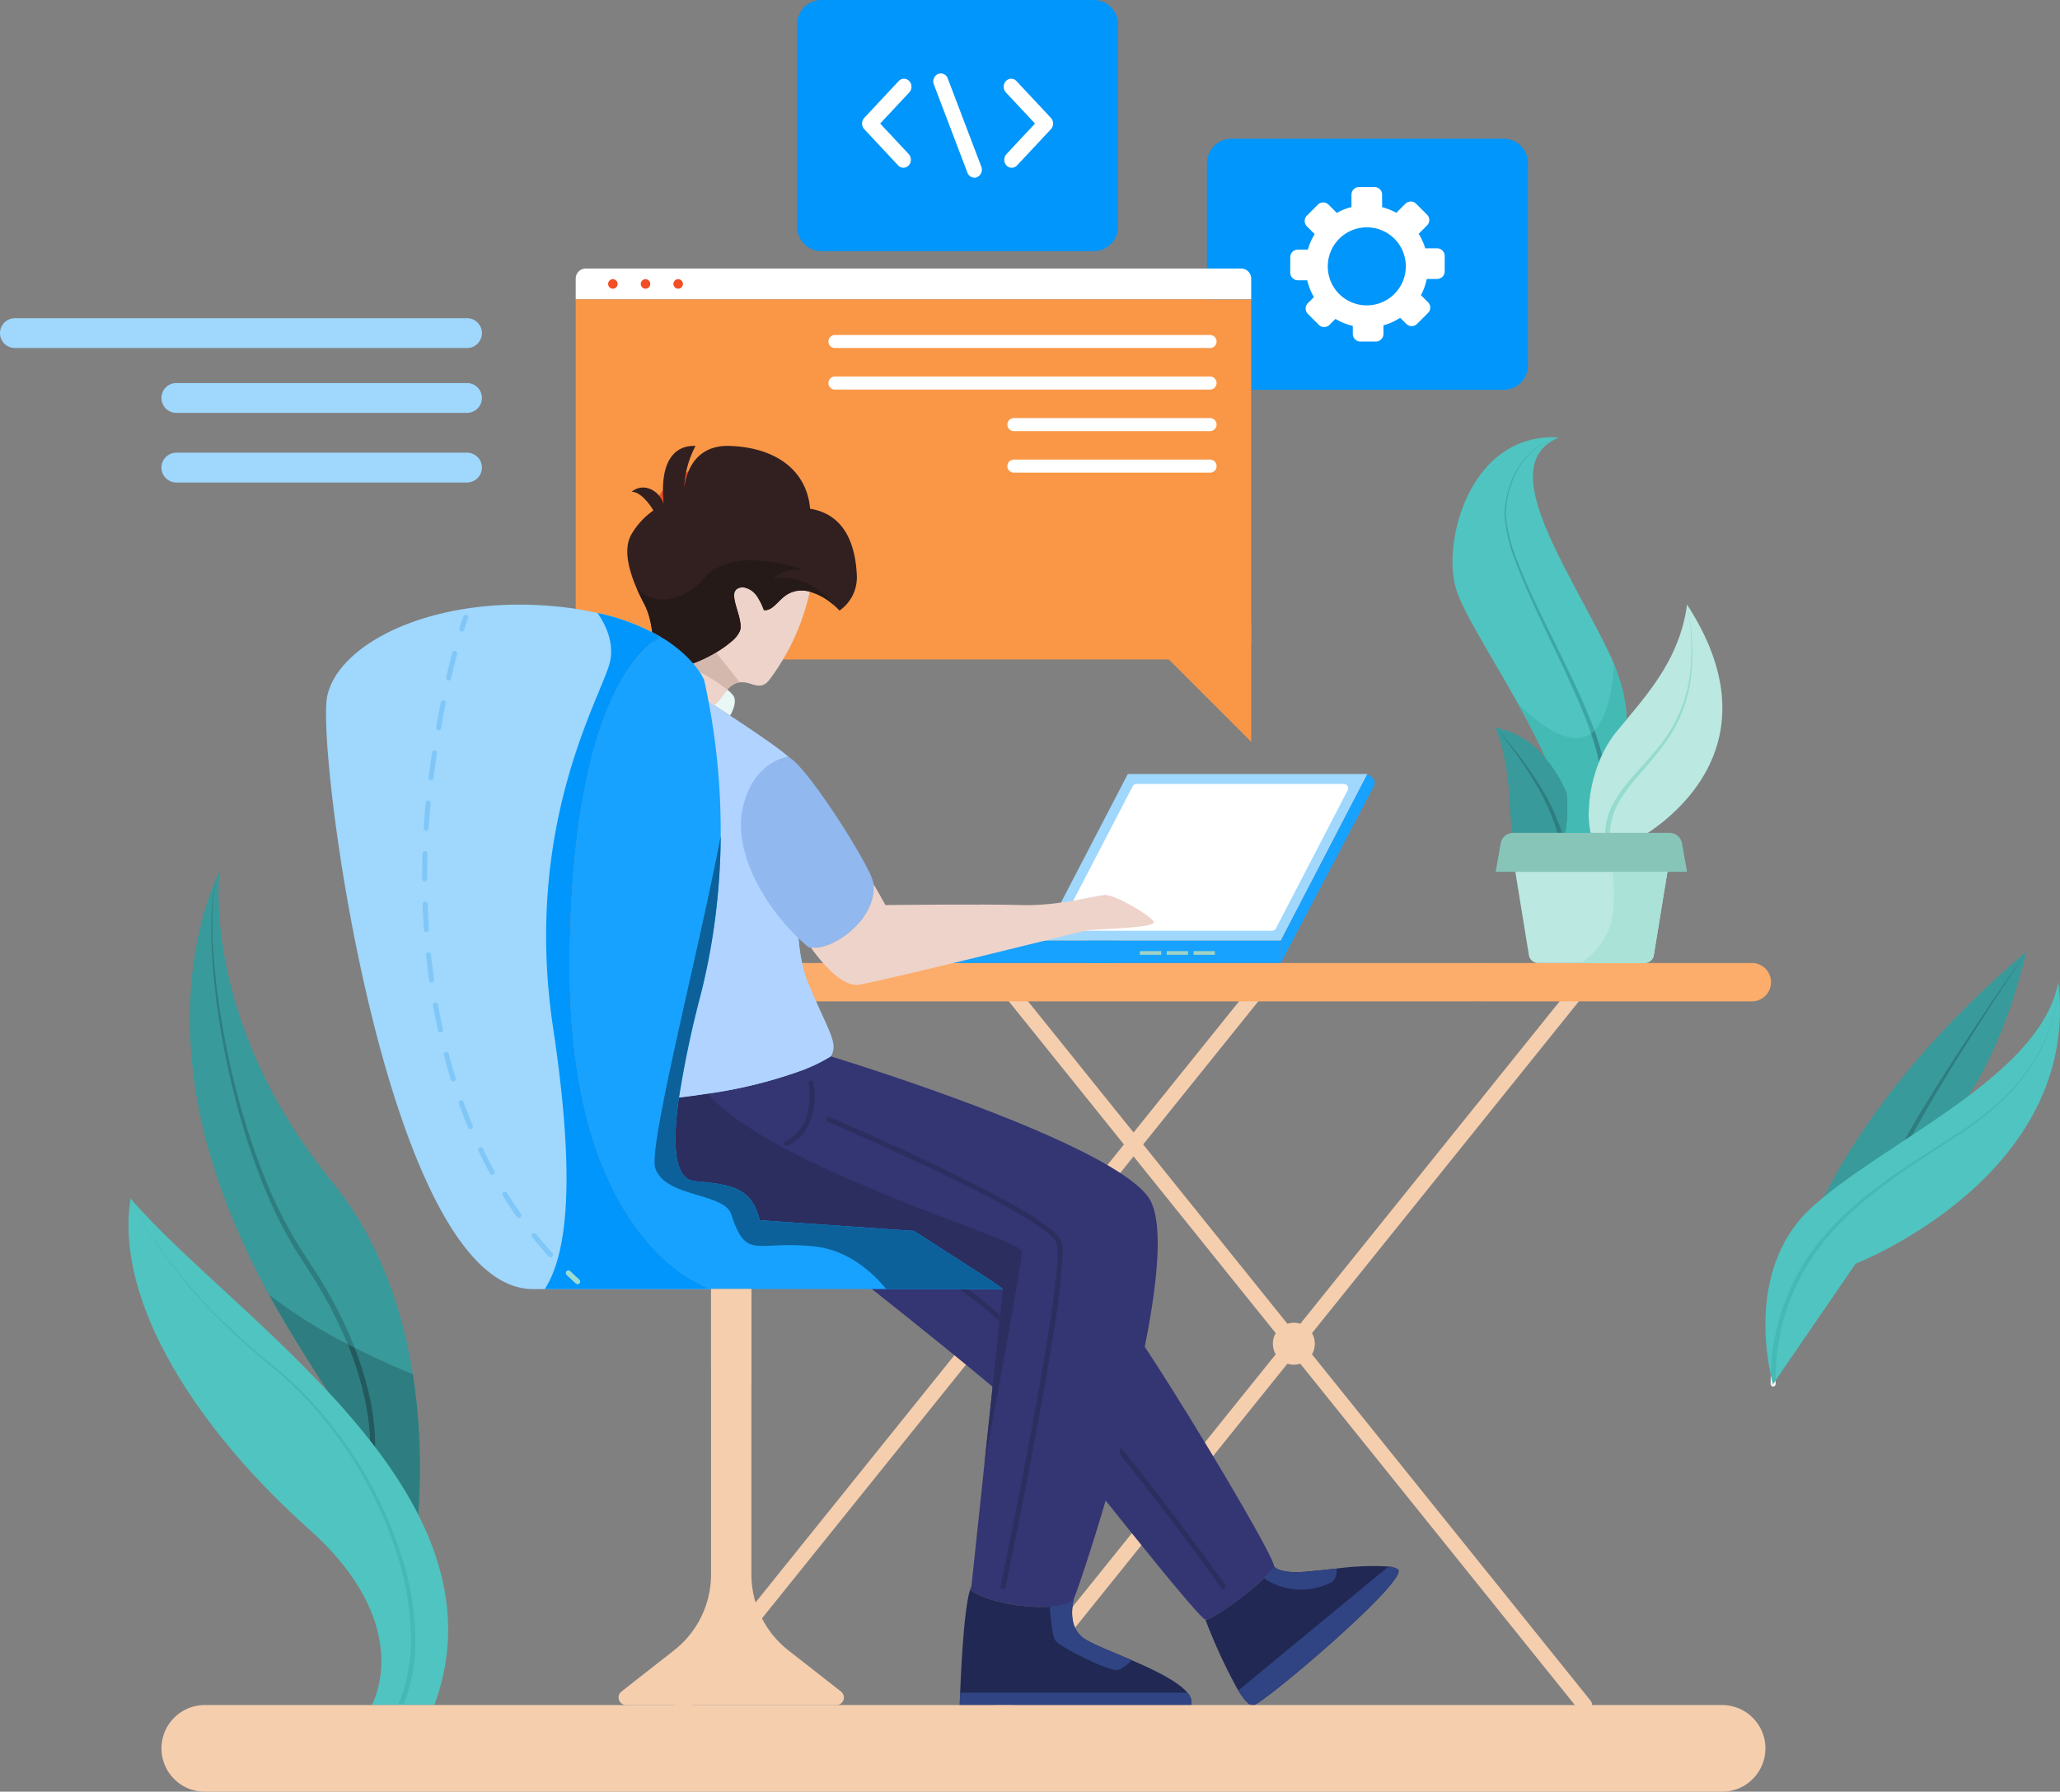<svg xmlns="http://www.w3.org/2000/svg" xmlns:xlink="http://www.w3.org/1999/xlink" width="336.037" height="292.303" viewBox="0 0 336.037 292.303">
  <rect x="0" y="0" width="336.037" height="292.303" fill="#808080" stroke="none"/>
  <defs>
    <clipPath id="clip-path">
      <path id="path96" d="M332.328-154.713a.409.409,0,0,0,.234-.074.407.407,0,0,0,.1-.568c0-.006-7.573-10.781-17.053-22.476-.088.326-.175.648-.263.971,6.932,8.58,12.8,16.6,15.321,20.111.857,1.192,1.327,1.861,1.329,1.863h0a.4.4,0,0,0,.334.173m-36.483-43.651.107-1a57.486,57.486,0,0,0-5.272-4.285h-1.447a54.113,54.113,0,0,1,6.612,5.29" transform="translate(-289.233 203.653)"/>
    </clipPath>
  </defs>
  <g id="our_services_image" transform="translate(0 0)">
    <g id="g10">
      <path id="path16" d="M280.438-151.931a1.223,1.223,0,0,0,.954-.456l94.882-117.971a1.224,1.224,0,0,0-.186-1.719,1.222,1.222,0,0,0-1.718.187L279.486-153.92a1.222,1.222,0,0,0,.186,1.718,1.213,1.213,0,0,0,.766.271" transform="translate(-169.118 431.359)" fill="#f5ceae"/>
      <path id="path18" d="M305.285-151.931a1.211,1.211,0,0,0,.765-.271,1.223,1.223,0,0,0,.187-1.718L211.354-271.89a1.223,1.223,0,0,0-1.718-.187,1.222,1.222,0,0,0-.186,1.719l94.882,117.971a1.223,1.223,0,0,0,.954.456" transform="translate(-46.785 431.359)" fill="#f5ceae"/>
      <path id="path20" d="M210.4-151.931a1.221,1.221,0,0,0,.953-.456l94.883-117.971a1.225,1.225,0,0,0-.187-1.719,1.222,1.222,0,0,0-1.718.187L209.449-153.92a1.222,1.222,0,0,0,.186,1.718,1.215,1.215,0,0,0,.766.271" transform="translate(-46.784 431.359)" fill="#f5ceae"/>
      <path id="path22" d="M173.234-268.64h44.081a3.133,3.133,0,0,0,3.132-3.132,3.132,3.132,0,0,0-3.132-3.131H173.234a3.132,3.132,0,0,0-3.132,3.131,3.133,3.133,0,0,0,3.132,3.132" transform="translate(68.453 432.006)" fill="#fcac6b"/>
      <path id="path24" d="M230.265-268.64h125.99a3.132,3.132,0,0,0,3.131-3.132,3.131,3.131,0,0,0-3.131-3.131H230.265v6.263" transform="translate(-115.409 432.006)" fill="#fcac6b"/>
      <path id="path26" d="M269.769-192.875a3.42,3.42,0,0,0,3.421,3.421,3.42,3.42,0,0,0,3.421-3.421,3.421,3.421,0,0,0-3.421-3.421,3.421,3.421,0,0,0-3.421,3.421" transform="translate(-62.131 412.094)" fill="#f5ceae"/>
      <path id="path28" d="M339.807-192.875a3.421,3.421,0,0,0,3.421,3.421,3.42,3.42,0,0,0,3.421-3.421,3.421,3.421,0,0,0-3.421-3.421,3.422,3.422,0,0,0-3.421,3.421" transform="translate(-184.466 412.094)" fill="#fbc52f"/>
      <path id="path30" d="M227.187-414.025H271.6a3.97,3.97,0,0,0,3.97-3.97v-33.028a3.97,3.97,0,0,0-3.97-3.97H227.187a3.97,3.97,0,0,0-3.97,3.97V-418a3.97,3.97,0,0,0,3.97,3.97" transform="translate(-26.327 477.624)" fill="#0096fb"/>
      <path id="path32" d="M252.648-425.251a6.37,6.37,0,0,0,7.487-7.487,6.336,6.336,0,0,0-5-5,6.37,6.37,0,0,0-7.487,7.487A6.336,6.336,0,0,0,252.648-425.251Zm-10.012-8.976h1.644a9.79,9.79,0,0,1,1.109-2.529l-1.268-1.267a1.24,1.24,0,0,1,0-1.751l1.785-1.785a1.24,1.24,0,0,1,1.751,0l1.348,1.348a9.76,9.76,0,0,1,2.386-.962v-2.021a1.237,1.237,0,0,1,1.238-1.238h2.524a1.238,1.238,0,0,1,1.238,1.238v2.044a9.9,9.9,0,0,1,2.317.921l1.479-1.48a1.238,1.238,0,0,1,1.75,0l1.785,1.785a1.238,1.238,0,0,1,0,1.751l-1.37,1.37a9.937,9.937,0,0,1,1.077,2.365h1.927A1.238,1.238,0,0,1,266.6-433.2v2.524a1.239,1.239,0,0,1-1.238,1.238h-1.689a9.732,9.732,0,0,1-.95,2.643l1.154,1.153a1.237,1.237,0,0,1,0,1.75l-1.785,1.785a1.238,1.238,0,0,1-1.751,0l-1-1a9.854,9.854,0,0,1-2.732,1.236v1.4a1.239,1.239,0,0,1-1.239,1.238h-2.524a1.239,1.239,0,0,1-1.239-1.238v-1.307a9.941,9.941,0,0,1-2.831-1.142l-.965.965a1.237,1.237,0,0,1-1.75,0l-1.785-1.785a1.237,1.237,0,0,1,0-1.75l.991-.991a9.875,9.875,0,0,1-1.088-2.744h-1.537a1.239,1.239,0,0,1-1.239-1.239v-2.524a1.238,1.238,0,0,1,1.239-1.237" transform="translate(-30.933 474.949)" fill="#fff"/>
      <path id="path34" d="M316.727-444.334h44.41a3.97,3.97,0,0,0,3.97-3.97v-33.027a3.97,3.97,0,0,0-3.97-3.97h-44.41a3.97,3.97,0,0,0-3.97,3.97V-448.3a3.97,3.97,0,0,0,3.97,3.97" transform="translate(-182.727 485.302)" fill="#0096fb"/>
      <path id="path36" d="M328.263-453.576a1.181,1.181,0,0,0,.864-.382l5.518-5.906a1.371,1.371,0,0,0,0-1.849l-5.611-6a1.166,1.166,0,0,0-1.728,0,1.371,1.371,0,0,0,0,1.849l4.747,5.079-4.653,4.981a1.373,1.373,0,0,0,0,1.85,1.179,1.179,0,0,0,.864.382" transform="translate(-163.219 480.944)" fill="#fff"/>
      <path id="path38" d="M364.627-453.576a1.181,1.181,0,0,0,.864-.382,1.372,1.372,0,0,0,0-1.85l-4.654-4.981,4.748-5.079a1.373,1.373,0,0,0,0-1.849,1.166,1.166,0,0,0-1.728,0l-5.612,6a1.35,1.35,0,0,0-.357.924,1.35,1.35,0,0,0,.357.925l5.519,5.906a1.182,1.182,0,0,0,.864.382" transform="translate(-217.26 480.944)" fill="#fff"/>
      <path id="path40" d="M349.207-452.247a1.153,1.153,0,0,0,.46-.1,1.341,1.341,0,0,0,.672-1.7l-5.477-14.4a1.2,1.2,0,0,0-1.594-.718,1.342,1.342,0,0,0-.672,1.7l5.478,14.4a1.227,1.227,0,0,0,1.133.814" transform="translate(-190.262 481.239)" fill="#fff"/>
      <path id="path42" d="M283.669-421.6H393.857v-3.382a1.652,1.652,0,0,0-1.652-1.653H285.32a1.652,1.652,0,0,0-1.652,1.653v3.382" transform="translate(-189.756 470.441)" fill="#fff"/>
      <path id="path44" d="M286.744-361.148H390.78a3.077,3.077,0,0,0,3.076-3.077v-55.668H283.669v55.668a3.076,3.076,0,0,0,3.075,3.077" transform="translate(-189.756 468.733)" fill="#f99746"/>
      <path id="path46" d="M422.079-423.527a.775.775,0,0,0,.775.775.775.775,0,0,0,.776-.775.775.775,0,0,0-.776-.775.775.775,0,0,0-.775.775" transform="translate(-322.879 469.85)" fill="#f14e25"/>
      <path id="path48" d="M414.948-423.527a.774.774,0,0,0,.775.775.774.774,0,0,0,.775-.775.774.774,0,0,0-.775-.775.774.774,0,0,0-.775.775" transform="translate(-310.423 469.85)" fill="#f14e25"/>
      <path id="path50" d="M407.818-423.527a.775.775,0,0,0,.776.775.774.774,0,0,0,.774-.775.774.774,0,0,0-.774-.775.775.775,0,0,0-.776.775" transform="translate(-297.967 469.85)" fill="#f14e25"/>
      <path id="path68" d="M389.2-373.551a9.589,9.589,0,0,0,9.589,9.588,9.588,9.588,0,0,0,9.588-9.588,9.588,9.588,0,0,0-9.588-9.589,9.589,9.589,0,0,0-9.589,9.589" transform="translate(-283.08 459.423)" fill="#f14e25"/>
      <path id="path70" d="M385.826-363.191a5.427,5.427,0,0,0,5.427,5.428,5.428,5.428,0,0,0,5.428-5.428,5.428,5.428,0,0,0-5.428-5.428,5.427,5.427,0,0,0-5.427,5.428" transform="translate(-268.86 455.745)" fill="#50c4c0"/>
      <path id="path72" d="M301.484-349.18V-329.8l-17.815-17.816" transform="translate(-97.383 450.821)" fill="#f99746"/>
      <path id="path74" d="M311.5-316.2H272.407L258.271-289H297.36L311.5-316.2" transform="translate(-88.431 442.467)" fill="#9fd7fd"/>
      <path id="path76" d="M297.635-290.455l11.7-22.526a.71.71,0,0,0-.63-1.036H274.893a.708.708,0,0,0-.629.381l-11.7,22.526a.709.709,0,0,0,.629,1.036H297a.71.71,0,0,0,.63-.381" transform="translate(-89.496 441.914)" fill="#fff"/>
      <path id="path78" d="M277.2-279.767h31.659v3.632H277.2v-3.632" transform="translate(-99.932 433.238)" fill="#17a2ff"/>
      <path id="path80" d="M313.573-279.767h31.241a1.815,1.815,0,0,1,1.815,1.815,1.816,1.816,0,0,1-1.815,1.817H313.573a1.816,1.816,0,0,1-1.816-1.817,1.816,1.816,0,0,1,1.816-1.815" transform="translate(-163.5 433.238)" fill="#17a2ff"/>
      <path id="path82" d="M256.7-289,270.834-316.2l.709.532a1.165,1.165,0,0,1,.332,1.474L256.7-285.365V-289" transform="translate(-47.769 442.467)" fill="#17a2ff"/>
      <path id="path84" d="M291.594-276.893h3.486v-.605h-3.486v.605" transform="translate(-96.897 432.664)" fill="#9fd2c5"/>
      <path id="path86" d="M297.461-276.893h3.486v-.605h-3.486v.605" transform="translate(-107.144 432.664)" fill="#9fd2c5"/>
      <path id="path88" d="M303.329-276.893h3.485v-.605h-3.485v.605" transform="translate(-117.392 432.664)" fill="#9fd2c5"/>
      <path id="path90" d="M278.689-212.248S311.112-187,316.255-180.59c1.939,2.429,5.321,6.682,8.825,11.042,5.753,7.163,11.856,14.627,12.581,14.807,1.157.292,10.887-7.114,11.18-8.712.179-.995-8.678-16.2-16.347-28.423-4.669-7.43-8.89-13.771-10.373-15.14-3.92-3.634-28.04-16.411-28.04-16.411l-15.393,11.179" transform="translate(-141.025 418.967)" fill="#343573"/>
      <g id="g92" transform="translate(156.444 210.305)">
        <g id="g94" clip-path="url(#clip-path)">
          <path id="path100" d="M332.716-154.713H289.159v-48.94h43.557Z" transform="translate(-289.159 203.653)" fill="#2c2e5f"/>
        </g>
      </g>
      <path id="path102" d="M371.339-364.613c.342.783.734,1.6,1.173,2.428,2.372,4.531.619,9.07,3.325,10.227a3.032,3.032,0,0,0,.546.171c3.488.775,11.522-3.871,11.873-6.193s-2.477-6.3,0-6.78,3.813,3.683,3.813,3.683c2.037.212,2.762-3.2,6.1-3.2a5.634,5.634,0,0,1,1.384.179,9.913,9.913,0,0,1,3.831,2.111,9.922,9.922,0,0,1,1.026.978,6.628,6.628,0,0,0,2.835-5.59c-.236-5.875-2.4-10.161-7.627-11.033-.578-6.535-5.957-10.023-13.143-10.243-6.3-.2-7.245,5.468-7.391,6.878a15.8,15.8,0,0,1,1.849-6.878c-3.153-.139-5.932,2.111-5.206,9.444-.726-2.183-3.268-3.561-5.224-1.964,1.809,0,3.553,3.047,3.553,3.047a12.3,12.3,0,0,0-3.578,3.879c-1.206,2.079-.75,5.15.856,8.858" transform="translate(-267.467 460.625)" fill="#322020"/>
      <path id="path104" d="M380.108-344.127l.081,1.076.277,3.813s5.8,4.963,9.095,0l.073-.1c1.02-1.515,1.94-2.045,2.78-2.144a4.416,4.416,0,0,1,1.8.26c1.052.312,2.016.623,3-.626a36.938,36.938,0,0,0,6.616-14.423,5.635,5.635,0,0,0-1.384-.179c-3.342,0-4.067,3.414-6.1,3.2,0,0-1.337-4.164-3.813-3.683s.349,4.457,0,6.78c-.155,1.034-1.843,2.534-3.976,3.805-2.486,1.491-5.583,2.673-7.546,2.445-.122-.017-.238-.034-.351-.058a3.03,3.03,0,0,1-.546-.171" transform="translate(-271.739 452.794)" fill="#eed3ca"/>
      <path id="path106" d="M399.146-330.382c.433-.774,1.105-2.251.56-3.2a4.64,4.64,0,0,0-1.034-1.043h0s0,0,0,0a8.2,8.2,0,0,0-.734.947l-.073.1a5.32,5.32,0,0,1-1.388,1.463c.771.5,1.687,1.09,2.669,1.733" transform="translate(-280.043 447.133)" fill="#e9f8f5"/>
      <path id="path108" d="M400.441-333.093a5.32,5.32,0,0,0,1.388-1.463l.073-.1a8.2,8.2,0,0,1,.734-.947,28.236,28.236,0,0,0-4.5-2.883h0a8.948,8.948,0,0,1,.727,1.264l.008.057c.122.53.245,1.084.358,1.663q.187.9.371,1.868l.84.54" transform="translate(-284.007 448.112)" fill="#eed3ca"/>
      <path id="path110" d="M377.544-267.455c5.834,1.124,18.179-2.315,24.087-4.971,1.744-.783,2.934-1.5,3.219-2.005,1.133-2-.008-3.528-2.82-9.867-.318-.718-.651-1.491-1.01-2.331-1.907-4.49-1.915-14.065-1.907-22.32.025-7.065.057-13.16-1.067-14.243-2.436-2.348-14.594-10.032-14.594-10.032l-2.42,12.614s-1.369,6.406-2.812,14.766c-2.656,15.393-5.574,37.443-.676,38.389" transform="translate(-269.305 446.779)" fill="#b0d4ff"/>
      <path id="path112" d="M304.086-241.9c0,.578,5.81,14.129,10.684,16.069s34.24-.2,34.24-.2l14.521,9.493-3.039,28.6L358.374-168l-.066.645c4.441,2.9,15.629,3.683,16.835,1.181l.008-.017c1.166-2.518,18.978-56.152,12-65.45s-51.695-22.849-51.695-22.849a24.7,24.7,0,0,1-3.993,2.005,76.2,76.2,0,0,1-16.094,4.066c-1.849.286-3.471.5-4.709.643-1.565.188-2.51.262-2.51.262s-4.067,5.028-4.067,5.614" transform="translate(-199.914 426.834)" fill="#343573"/>
      <path id="path114" d="M296.694-119.326h37.761a2.22,2.22,0,0,0-.636-2.029c-1.531-1.842-5.369-3.692-9.069-5.289-3.512-1.516-6.886-2.819-8.018-3.716-2.665-2.111-1.435-6.217-1.361-6.47-.407.839-1.947,1.311-3.985,1.451-4,.285-9.909-.709-12.85-2.631l.066-.645c-1.125,2.151-1.655,12.787-1.834,17.3-.049,1.246-.073,2.029-.073,2.029" transform="translate(-140.14 397.494)" fill="#202853"/>
      <path id="path116" d="M309.773-134.76c.115,1.8.375,4.717.9,5.5.774,1.165,9.1,5.231,10.26,4.841a6.932,6.932,0,0,0,2.208-1.606c-3.512-1.516-6.886-2.819-8.018-3.716-2.665-2.111-1.435-6.217-1.361-6.47-.407.839-1.947,1.311-3.985,1.451" transform="translate(-138.528 396.874)" fill="#304383"/>
      <path id="path118" d="M296.694-113.457h37.761a2.22,2.22,0,0,0-.636-2.029H296.766c-.049,1.246-.073,2.029-.073,2.029" transform="translate(-140.14 391.625)" fill="#304383"/>
      <path id="path120" d="M251.459-134.414a87.173,87.173,0,0,0,5.354,11.562c.986,1.6,1.922,2.633,2.583,2.38,2.322-.872,25.659-20.714,23.427-22.165a3.752,3.752,0,0,0-1.5-.44,44.808,44.808,0,0,0-8.507.342c-2.672.277-5.157.578-6.453.578-3.291,0-3.724-.97-3.724-.97a5.946,5.946,0,0,1-1.614,1.988c-2.884,2.738-8.687,6.943-9.567,6.723" transform="translate(-54.824 398.64)" fill="#202853"/>
      <path id="path122" d="M265.015-141.119a10.806,10.806,0,0,0,11.124.555,2.238,2.238,0,0,0,.667-2.151c-2.672.277-5.157.578-6.453.578-3.291,0-3.724-.97-3.724-.97a5.945,5.945,0,0,1-1.614,1.988" transform="translate(-58.813 398.622)" fill="#304383"/>
      <path id="path124" d="M251.459-122.817c.986,1.6,1.922,2.633,2.583,2.38,2.322-.872,25.659-20.714,23.427-22.165a3.752,3.752,0,0,0-1.5-.44l-24.51,20.225" transform="translate(-49.469 398.605)" fill="#304383"/>
      <path id="path126" d="M304.918-281.724c1.825,2.542,5.092,6.422,7.781,6.029.1-.015.2-.032.334-.056,5.135-.9,35.325-8.475,36.751-8.76,1.451-.285,11.612-.383,11.033-1.451s-6.389-4.449-7.937-4.368-7.651,1.85-13.746,1.654-22.075,0-22.075,0l-.775-1.336-1.14-1.972c.318,5.916-6.813,10.74-10.227,10.26" transform="translate(-172.607 436.333)" fill="#eed3ca"/>
      <path id="path128" d="M379.46-238.57a.408.408,0,0,0,.169-.036,7.032,7.032,0,0,0,3.646-3.834,11.5,11.5,0,0,0,.783-4.338,12.741,12.741,0,0,0-.167-2.149h0a.408.408,0,0,0-.4-.333.381.381,0,0,0-.075.007.407.407,0,0,0-.326.476s.008.044.022.137.034.233.054.41a13.727,13.727,0,0,1,.078,1.452,10.726,10.726,0,0,1-.721,4.026,6.206,6.206,0,0,1-3.231,3.4.407.407,0,0,0-.2.54.407.407,0,0,0,.37.238" transform="translate(-251.179 425.51)" fill="#2c2e5f"/>
      <path id="path130" d="M353.743-164.245a.408.408,0,0,0,.4-.324s5.237-24.84,7.858-41.607a102.15,102.15,0,0,0,1.46-12.9,6.143,6.143,0,0,0-.209-1.9,3.485,3.485,0,0,0-.8-1.15A12.564,12.564,0,0,0,361-223.384a45.8,45.8,0,0,0-4.532-2.937c-3.62-2.111-8.271-4.471-12.868-6.682-9.191-4.422-18.161-8.247-18.164-8.249a.411.411,0,0,0-.159-.033.409.409,0,0,0-.375.248.407.407,0,0,0,.215.535s1.106.472,2.94,1.276,4.4,1.94,7.307,3.269c5.818,2.655,13.027,6.079,18.573,9.14,3.694,2.034,6.663,3.932,7.926,5.257a2.756,2.756,0,0,1,.617.864,5.562,5.562,0,0,1,.161,1.626c0,4.41-1.776,15.409-3.78,26.324s-4.23,21.8-5.121,26.1c-.254,1.228-.4,1.915-.4,1.917a.408.408,0,0,0,.315.483.407.407,0,0,0,.085.008" transform="translate(-190.125 423.491)" fill="#2c2e5f"/>
      <path id="path132" d="M384.131-185.867s6.136-32.668,6.136-34.8c0-1.824-40.564-13.485-51.256-25.684h0c-1.849.291-3.472.5-4.708.646-.023.157-.045.315-.067.471a47.664,47.664,0,0,0-.5,6.281c0,3.983.855,6.634,3.089,6.862,5.615.587,9.3.775,10.65,6.389l25.172,1.744h0l12.541,8.083,1.979,1.41-3.039,28.6" transform="translate(-223.552 424.775)" fill="#2c2e5f"/>
      <path id="path134" d="M391.3-277.312c-.318-.718-.651-1.491-1.01-2.331a25.612,25.612,0,0,1-1.466-7.087c-5.122-4.933-9.587-12.342-9.37-18.915-.338,3.784-.621,11.82,2.417,16.126,2.519,3.569,6.577,8.1,9.428,12.207" transform="translate(-258.577 439.793)" fill="#b0d4ff"/>
      <path id="path136" d="M375.951-289.9c.375.343.759.685,1.142,1a1.87,1.87,0,0,0,.448.1c3.414.481,10.544-4.344,10.227-10.26a8.631,8.631,0,0,0-.946-2.468c-2.917-5.884-11.693-18.979-13.307-18.376,0,0-5.638.871-7.17,8.572-1.434,7.228,3.74,16,9.607,21.431" transform="translate(-245.23 443.41)" fill="#91b8ef"/>
      <path id="path138" d="M380.828-255.407c1.239-.146,2.859-.357,4.707-.643a76.205,76.205,0,0,0,16.094-4.066c-4.384-.155-13.763-3.04-14.9-24.511h0a105.51,105.51,0,0,1-2.363,12.443,170.4,170.4,0,0,0-3.542,16.778" transform="translate(-270.077 434.469)" fill="#b0d4ff"/>
      <path id="path140" d="M397.429-334.792a5.148,5.148,0,0,1,.528-.507,5.136,5.136,0,0,0-.529.506s0,0,0,0h0" transform="translate(-278.8 447.305)" fill="#e9f8f5"/>
      <path id="path142" d="M400.957-336.677a5.136,5.136,0,0,1,.529-.506,2.867,2.867,0,0,1,1.517-.691h0l-3.859-4.86a21.693,21.693,0,0,1-3.743,1.788l0,0h0l0,0c.353.413.645.8.884,1.134.062.087.119.171.174.252h0a28.235,28.235,0,0,1,4.5,2.883" transform="translate(-282.328 449.188)" fill="#d4b8ae"/>
      <path id="path144" d="M371.908-275.667a2.61,2.61,0,0,0,.385-.028c.1-.015.2-.032.334-.056h0c3.325-4.808,3.448-11.108,3.252-14.261l-1.14-1.972,0,.073c.227,5.2-5.288,9.544-8.917,10.148h-.008l-.021,0-.043.006-.028,0-.086.012h0l-.079.01c-.109.013-.214.022-.319.028h0l-.092,0-.141,0h0a3.6,3.6,0,0,1-.5-.033c1.738,2.421,4.787,6.057,7.4,6.057" transform="translate(-232.201 436.333)" fill="#eed3ca"/>
      <path id="path146" d="M366.1-281.691h0m.141,0,.092,0-.092,0m.093,0c.1-.006.21-.015.319-.028-.109.013-.214.022-.319.028m.4-.038h0m.086-.012.028,0-.028,0m.071-.011.021,0-.021,0m.029-.005c3.63-.6,9.144-4.946,8.917-10.148h0c.227,5.2-5.288,9.544-8.917,10.148m8.915-10.221h0" transform="translate(-233.297 436.333)" fill="#2e7d80"/>
      <path id="path148" d="M415.122-348.151a16.107,16.107,0,0,0-.607-2.909,16.149,16.149,0,0,1,.6,2.907l0,0" transform="translate(-308.724 451.297)" fill="#272952"/>
      <path id="path150" d="M384.169-346.058h0a20.06,20.06,0,0,0,2.036-.857c.588-.286,1.166-.6,1.713-.928a17.009,17.009,0,0,0,2.491-1.775,4.117,4.117,0,0,0,1.485-2.03h0a2.863,2.863,0,0,0,.03-.439c0-1.575-1.057-3.681-1.057-5.036h0a1.166,1.166,0,0,1,1.027-1.305h0a2.021,2.021,0,0,1,.4-.039h0a3.4,3.4,0,0,1,2.606,1.972,9.559,9.559,0,0,1,.807,1.749,1.589,1.589,0,0,0,.18.01h0c1.062,0,1.775-1.007,2.763-1.892a4.517,4.517,0,0,1,3.157-1.32,5.635,5.635,0,0,1,1.384.179,9.913,9.913,0,0,1,3.831,2.111s-3.107-4.364-8.1-4.364a8.842,8.842,0,0,0-1.57.142s.77-1.467,4.2-1.467q.306,0,.64.016a27.931,27.931,0,0,0-8.52-1.559c-3.6,0-6.148,1.105-7.695,2.912-1.38,1.617-3.986,3.485-6.746,3.486a6.038,6.038,0,0,1-4.254-1.791c.341.783.734,1.6,1.173,2.428h0a11.154,11.154,0,0,1,.747,1.8,16.113,16.113,0,0,1,.607,2.909c.479.248.931.5,1.36.754h0a21.1,21.1,0,0,1,5.3,4.336h0" transform="translate(-271.106 454.293)" fill="#261a19"/>
      <path id="path152" d="M380.108-345.415c.588-.285,1.166-.6,1.713-.928l0,0a17.11,17.11,0,0,0,2.488-1.779,17.013,17.013,0,0,1-2.491,1.775c-.548.329-1.125.642-1.713.928m5.69-4.733h0a2.859,2.859,0,0,0,.03-.439,2.859,2.859,0,0,1-.03.439h0m3.993-3.087h0m0,0c1.062,0,1.775-1.007,2.763-1.892h0c-.988.885-1.7,1.89-2.763,1.892h0m-.184-.01h0a.011.011,0,0,1,0,0,.011.011,0,0,0,0,0h0m-4.841-2.377a1.166,1.166,0,0,1,1.027-1.305,2.016,2.016,0,0,1,.4-.039h0a2.023,2.023,0,0,0-.4.039h0a1.166,1.166,0,0,0-1.027,1.305h0m12.328-.645h0a5.635,5.635,0,0,0-1.384-.179h0a5.635,5.635,0,0,1,1.384.179m-10.9-.7h0" transform="translate(-265.009 452.794)" fill="#f6836d"/>
      <path id="path154" d="M414.285-345.068l0,0a.019.019,0,0,0,0-.007s0,0,0,0a.015.015,0,0,0,0,.007" transform="translate(-307.717 449.782)" fill="#272952"/>
      <path id="path156" d="M413.132-345.274c.284-.218.572-.423.861-.61-.29.186-.576.386-.862.6a.02.02,0,0,1,0,.007" transform="translate(-306.561 449.986)" fill="#261a19"/>
      <path id="path158" d="M402.868-340.635a20.015,20.015,0,0,0,2.031-.861,20.05,20.05,0,0,1-2.036.857h0l0,0" transform="translate(-289.8 448.875)" fill="#1f1616"/>
      <path id="path160" d="M400.568-340.947a21.692,21.692,0,0,0,3.743-1.788l0,0c-.548.331-1.125.643-1.713.928a20.014,20.014,0,0,1-2.031.861l0,0" transform="translate(-287.496 449.19)" fill="#f3654f"/>
      <path id="path162" d="M435.426-241.535h29.049s-23.044-6.78-23.044-52.477c0-.587,0-1.166.008-1.744.236-30.541,6.764-47.384,14.806-52.184a34.976,34.976,0,0,0-10.291-3.9,54.035,54.035,0,0,0-6.414-1.035c-19.891-2.029-35.78,5.769-37.671,14.594s9.746,96.749,33.556,96.749" transform="translate(-348.487 451.84)" fill="#9fd7fd"/>
      <path id="path164" d="M337.886-292.227c0,45.7,23.044,52.478,23.044,52.478h47.629l-1.979-1.41-12.541-8.083-25.172-1.744c-1.352-5.614-5.035-5.8-10.65-6.389-3.268-.333-3.586-5.85-2.592-13.143a166.531,166.531,0,0,1,3.61-17.252,105.524,105.524,0,0,0,2.362-12.443,109.044,109.044,0,0,0,.906-13.422,113.5,113.5,0,0,0-2.34-23.809c-.113-.578-.236-1.133-.358-1.663l-.008-.057a11.754,11.754,0,0,0-1.784-2.649l-.009-.007a21.1,21.1,0,0,0-5.3-4.336,11.86,11.86,0,0,0-1.19.814c-7.489,5.7-13.389,22.353-13.617,51.369-.008.578-.008,1.157-.008,1.744" transform="translate(-244.942 450.055)" fill="#17a2ff"/>
      <path id="path166" d="M373.882-135.79h34.29a1.235,1.235,0,0,0,.758-2.209l-8.581-6.714a15.743,15.743,0,0,1-6.029-12.385v-46.554h-6.585V-157.1a15.727,15.727,0,0,1-6.037,12.385L373.125-138a1.234,1.234,0,0,0,.757,2.209" transform="translate(-271.746 413.958)" fill="#f5ceae"/>
      <path id="path168" d="M455.111-348.228a.409.409,0,0,0,.388-.284c.2-.637.367-1.113.479-1.43s.172-.468.172-.468h0a.408.408,0,0,0-.231-.528.407.407,0,0,0-.148-.028.406.406,0,0,0-.379.259c0,.008-.256.655-.669,1.946a.407.407,0,0,0,.264.512.387.387,0,0,0,.124.02" transform="translate(-379.787 451.273)" fill="#80c7f7"/>
      <path id="path170" d="M457.139-244.16a.4.4,0,0,0,.275-.108.407.407,0,0,0,.026-.575q-1.392-1.52-2.673-3.116h0a.407.407,0,0,0-.318-.151.4.4,0,0,0-.255.09.408.408,0,0,0-.063.572q1.3,1.614,2.707,3.156a.407.407,0,0,0,.3.132m-5.176-6.436a.408.408,0,0,0,.234-.075.408.408,0,0,0,.1-.568q-1.187-1.682-2.269-3.425a.407.407,0,0,0-.346-.193.4.4,0,0,0-.214.062.407.407,0,0,0-.131.561q1.093,1.764,2.295,3.466a.408.408,0,0,0,.333.173m-4.359-7.019a.4.4,0,0,0,.194-.05.407.407,0,0,0,.163-.553q-.983-1.807-1.865-3.664a.407.407,0,0,0-.368-.233.409.409,0,0,0-.175.04.406.406,0,0,0-.192.543q.892,1.876,1.885,3.7a.408.408,0,0,0,.358.213m-3.554-7.461a.407.407,0,0,0,.155-.031.408.408,0,0,0,.221-.533q-.789-1.9-1.481-3.838a.408.408,0,0,0-.383-.27.421.421,0,0,0-.138.024.408.408,0,0,0-.246.521q.7,1.955,1.5,3.875a.406.406,0,0,0,.376.252m-2.795-7.779a.389.389,0,0,0,.12-.019.407.407,0,0,0,.27-.509q-.606-1.97-1.125-3.959h0a.408.408,0,0,0-.394-.306.419.419,0,0,0-.1.014.407.407,0,0,0-.291.5q.523,2.007,1.134,3.994a.407.407,0,0,0,.389.288m-2.091-8a.443.443,0,0,0,.088-.009.407.407,0,0,0,.311-.485q-.438-2.016-.8-4.04a.408.408,0,0,0-.4-.337.438.438,0,0,0-.072.006.407.407,0,0,0-.33.472q.36,2.039.8,4.072a.406.406,0,0,0,.4.321m-1.444-8.14a.375.375,0,0,0,.057,0,.407.407,0,0,0,.347-.459q-.285-2.049-.494-4.091h0a.407.407,0,0,0-.4-.365l-.042,0a.408.408,0,0,0-.364.447q.212,2.055.5,4.119a.407.407,0,0,0,.4.351m-.847-8.225h.028a.406.406,0,0,0,.378-.434q-.14-2.07-.211-4.116a.407.407,0,0,0-.406-.393h-.015a.409.409,0,0,0-.393.422q.072,2.058.213,4.143a.407.407,0,0,0,.406.379m-.287-8.263h0a.408.408,0,0,0,.407-.408v-.246q0-1.956.06-3.875a.407.407,0,0,0-.4-.419h-.012a.406.406,0,0,0-.407.394q-.06,1.929-.06,3.9v.248a.408.408,0,0,0,.408.406m.252-8.263a.408.408,0,0,0,.406-.381q.131-2.088.327-4.108a.407.407,0,0,0-.366-.444.27.27,0,0,0-.04,0,.407.407,0,0,0-.405.368q-.2,2.031-.329,4.134a.407.407,0,0,0,.381.432h.026m.793-8.228a.408.408,0,0,0,.4-.355q.278-2.13.575-4.085a.408.408,0,0,0-.342-.464.43.43,0,0,0-.062,0,.409.409,0,0,0-.4.346q-.3,1.964-.577,4.1a.407.407,0,0,0,.351.456.325.325,0,0,0,.053,0m1.24-8.175a.407.407,0,0,0,.4-.337q.376-2.156.759-4.053a.408.408,0,0,0-.32-.48.446.446,0,0,0-.081-.008.408.408,0,0,0-.4.328q-.381,1.907-.762,4.074a.407.407,0,0,0,.332.471.413.413,0,0,0,.07.006m1.629-8.105a.407.407,0,0,0,.4-.317c.346-1.506.681-2.839.991-4h0a.407.407,0,0,0-.289-.5.383.383,0,0,0-.105-.014.407.407,0,0,0-.393.3c-.312,1.17-.648,2.512-1,4.027a.406.406,0,0,0,.306.488.412.412,0,0,0,.092.011" transform="translate(-367.324 449.276)" fill="#80c7f7"/>
      <path id="path172" d="M399.438-188.17v-15.482h-6.585v12.713a46.417,46.417,0,0,0,6.585,2.77" transform="translate(-276.866 413.958)" fill="#f5ceae"/>
      <path id="path174" d="M375.683-228.717h19.044l-1.979-1.41-12.541-8.083-25.172-1.744c-1.352-5.614-5.035-5.8-10.65-6.389-2.234-.228-3.089-2.878-3.089-6.862a47.659,47.659,0,0,1,.5-6.281,166.533,166.533,0,0,1,3.61-17.252,105.525,105.525,0,0,0,2.363-12.443,109.05,109.05,0,0,0,.906-13.422c-3.726,19.411-11.825,50.547-10.676,54.132,1.549,4.84,11.22,3.973,12.394,7.554,1.468,4.477,2.55,5.155,5.15,5.155.565,0,1.2-.033,1.927-.065s1.546-.064,2.474-.064a38.219,38.219,0,0,1,3.894.2c5.476.555,9.452,4.066,11.848,6.975" transform="translate(-231.11 439.022)" fill="#0c619a"/>
      <path id="path176" d="M401.672-241.074H428.8s-23.044-6.78-23.044-52.478h0c0-.587,0-1.166.008-1.744.224-29.021,6.13-45.675,13.618-51.378.286-.217.573-.417.862-.6h0c.109-.07.217-.137.327-.2a34.977,34.977,0,0,0-10.291-3.9c1.328,1.915,2.714,4.791,2.061,7.863-1.166,5.435-14.333,26.345-9.3,59.844,3.635,24.169,2.429,36.742-1.369,42.6m3.864-3.029a.409.409,0,0,1,.282.113q.729.7,1.485,1.376a.407.407,0,0,1,.032.575.408.408,0,0,1-.3.135.406.406,0,0,1-.272-.1q-.766-.687-1.505-1.394a.408.408,0,0,1-.013-.576.409.409,0,0,1,.295-.125" transform="translate(-312.811 451.379)" fill="#0096fb"/>
      <path id="path178" d="M412.694-292.227c0-.587,0-1.166.008-1.744h0c-.008.578-.008,1.157-.008,1.744h0m14.488-53.726c.109-.07.217-.137.327-.2h0c-.11.065-.218.132-.327.2h0" transform="translate(-319.75 450.055)" fill="#74baaf"/>
      <path id="path180" d="M432.181-205.51a.408.408,0,0,0,.3-.135.407.407,0,0,0-.032-.575q-.756-.678-1.485-1.376a.409.409,0,0,0-.282-.113.409.409,0,0,0-.295.125.408.408,0,0,0,.013.576q.739.706,1.505,1.394a.406.406,0,0,0,.272.1" transform="translate(-337.96 414.985)" fill="#9cddd2"/>
      <path id="path182" d="M202.139-365.276c1.042,3.789,5.826,11.14,10.194,19.011,4.775,8.588,9.045,17.789,7.374,23.631a12.977,12.977,0,0,0-.6,3.316c-.017,2.543,1.915,1.752,3.862.31a35.449,35.449,0,0,0,4-3.626l-.146-11.327s6.421-5.9,1.148-18.807q-.5-1.223-1.148-2.543c-7.261-14.667-18.148-30.061-7.839-34.42-14.236-.871-19.028,16.526-16.843,24.455" transform="translate(35.306 461.101)" fill="#50c4c0"/>
      <path id="path184" d="M216.455-389.718h0" transform="translate(37.828 461.09)" fill="#e4f6f3"/>
      <path id="path186" d="M222.807-341.445a4.8,4.8,0,0,0,.555-.488c-.669-1.842-1.44-3.639-2.231-5.422-2.229-4.969-4.733-9.794-7.058-14.7-1.161-2.452-2.284-4.923-3.26-7.451a25.283,25.283,0,0,1-1.923-7.837l.049-1,.164-1a14.583,14.583,0,0,1,.443-1.977,17.271,17.271,0,0,1,.673-1.912,14.489,14.489,0,0,1,.964-1.781,10.513,10.513,0,0,1,6.373-4.7h0a10.563,10.563,0,0,0-6.458,4.646,14.485,14.485,0,0,0-.995,1.786,17.16,17.16,0,0,0-.7,1.92,14.535,14.535,0,0,0-.472,1.988l-.178,1.008-.063,1.028a25.493,25.493,0,0,0,1.841,7.943c.949,2.554,2.044,5.046,3.176,7.518,2.267,4.942,4.711,9.8,6.868,14.772.8,1.868,1.578,3.749,2.236,5.664" transform="translate(36.728 461.09)" fill="#3da7a6"/>
      <path id="path188" d="M214.522-326.315c4.352,11.473,0,20.177,6.535,21.415,2.991.57,4.311-1.647,4.856-4.221a23.291,23.291,0,0,0,.22-6.593A22.237,22.237,0,0,0,222.7-321.3a13.8,13.8,0,0,0-8.174-5.012" transform="translate(29.458 445.029)" fill="#389a9a"/>
      <path id="path190" d="M180.737-318.907c.025,2.673.627,4.938,1.866,6.128a3.828,3.828,0,0,0,.359.319c3.088,2.5,5.06-2.078,5.06-2.078s8.214-4.05,12.289-12.272c3.121-6.316,3.814-15.1-3.528-26.394-1.076,8.042-5.484,13.519-9.851,18.717v.009c-.547.651-1.084,1.287-1.622,1.93a22.4,22.4,0,0,0-4.572,13.641" transform="translate(78.416 451.84)" fill="#bbe8e0"/>
      <path id="path192" d="M188.449-353.2a.006.006,0,0,0,0,0,.006.006,0,0,1,0,0h0" transform="translate(86.751 451.84)" fill="#e4f6f3"/>
      <path id="path194" d="M187.3-315.956h.793a9.87,9.87,0,0,1,.869-3.883,19.647,19.647,0,0,1,2.834-4.349c2.216-2.713,4.738-5.27,6.536-8.361a23.046,23.046,0,0,0,3.081-10.109,35.89,35.89,0,0,0-.757-10.54h0a35.8,35.8,0,0,1,.554,10.521,22.723,22.723,0,0,1-3.228,9.917c-1.824,3.006-4.359,5.48-6.658,8.182a20.271,20.271,0,0,0-3.013,4.445,10.609,10.609,0,0,0-1.014,4.177" transform="translate(74.543 451.839)" fill="#95dbcf"/>
      <path id="path196" d="M230.263-326.309h0l0,0,0,.006" transform="translate(13.719 445.029)" fill="#e9f8f5"/>
      <path id="path198" d="M225.837-309.145h.75a34.617,34.617,0,0,0-3.86-8.079c-1.011-1.628-2.128-3.184-3.286-4.7s-2.38-2.984-3.677-4.382h0c1.247,1.442,2.405,2.956,3.513,4.5s2.155,3.142,3.1,4.792a34.562,34.562,0,0,1,3.459,7.869" transform="translate(28.218 445.028)" fill="#2e7d80"/>
      <path id="path200" d="M191.98-300.091l2.787,17.111a1.528,1.528,0,0,0,1.5,1.24h17.365a1.528,1.528,0,0,0,1.5-1.24l2.265-13.893.522-3.218a1.526,1.526,0,0,0-1.5-1.8H193.48a1.526,1.526,0,0,0-1.5,1.8" transform="translate(54.64 438.843)" fill="#bbe8e0"/>
      <path id="path202" d="M188.453-296.965h31.218l-.823-4.661a2.061,2.061,0,0,0-2.021-1.7H191.288a2.052,2.052,0,0,0-2.012,1.7l-.823,4.661" transform="translate(55.527 439.205)" fill="#87c5b8"/>
      <path id="path204" d="M221.477-321.129c-.658-1.484-1.389-2.993-2.162-4.5.772,1.507,1.5,3.015,2.162,4.5h0" transform="translate(30.677 444.856)" fill="#e9f8f5"/>
      <path id="path206" d="M209.387-312.668h4.08a14.476,14.476,0,0,1-.307-2.95h0c0-.052,0-.1,0-.156a23.615,23.615,0,0,1,1.665-8.443,25.681,25.681,0,0,0-.669-2.769c-.188-.644-.394-1.284-.612-1.92a3.815,3.815,0,0,1-1.613.715,4.279,4.279,0,0,1-.778.069c-3,0-6.66-2.837-9.506-5.593h0c.808,1.453,1.6,2.922,2.353,4.391.774,1.508,1.5,3.017,2.162,4.5a22.223,22.223,0,0,1,3.438,5.588h0a23.264,23.264,0,0,1-.212,6.568m5.946-12.734a17.668,17.668,0,0,1,2.4-3.857c.538-.643,1.075-1.279,1.622-1.93v-.009a25.727,25.727,0,0,0-2.071-9.02c-.187,3.266-.862,8.447-3.186,10.824q.4,1.09.741,2.2c.184.588.35,1.185.495,1.788" transform="translate(45.993 448.551)" fill="#43bab4"/>
      <path id="path208" d="M208.313-320.545q.237-.6.509-1.185c-.144-.6-.311-1.2-.495-1.788q-.342-1.114-.741-2.2a4.8,4.8,0,0,1-.555.488c.218.636.424,1.276.612,1.921a25.691,25.691,0,0,1,.669,2.769" transform="translate(52.504 444.879)" fill="#348e91"/>
      <path id="path210" d="M218.148-314.014h0a22.222,22.222,0,0,0-3.438-5.588h0a22.236,22.236,0,0,1,3.438,5.589h0" transform="translate(37.444 443.329)" fill="#2e7d80"/>
      <path id="path212" d="M201.954-309.6h0a14.953,14.953,0,0,1-.31-2.95,14.476,14.476,0,0,0,.307,2.95m-.308-3.106a22.393,22.393,0,0,1,4.573-13.484c.538-.643,1.075-1.279,1.622-1.93h0c-.547.651-1.084,1.287-1.622,1.93a17.669,17.669,0,0,0-2.4,3.857q-.27.582-.509,1.185a23.614,23.614,0,0,0-1.665,8.443" transform="translate(57.506 445.488)" fill="#aae2d8"/>
      <path id="path214" d="M209.526-303.322h0" transform="translate(45.853 439.205)" fill="#68b3a7"/>
      <path id="path216" d="M192.742-279.945h0a1.528,1.528,0,0,0,1.5-1.24l2.224-13.624h0l-2.221,13.624a1.528,1.528,0,0,1-1.5,1.24" transform="translate(75.529 437.048)" fill="#e9f8f5"/>
      <path id="path218" d="M192.746-279.945h10.365a1.528,1.528,0,0,0,1.5-1.24l2.221-13.624h-8.952a25.783,25.783,0,0,1-.187,8.231,12.232,12.232,0,0,1-4.946,6.633" transform="translate(65.16 437.048)" fill="#aae2d8"/>
      <path id="path240" d="M454.159-410.912h73.746a2.434,2.434,0,0,0,2.433-2.434,2.434,2.434,0,0,0-2.433-2.434H454.159a2.435,2.435,0,0,0-2.435,2.434,2.435,2.435,0,0,0,2.435,2.434" transform="translate(-451.724 467.691)" fill="#9fd7fd"/>
      <path id="path242" d="M454.157-396.744H501.57A2.433,2.433,0,0,0,504-399.177a2.433,2.433,0,0,0-2.433-2.434H454.157a2.433,2.433,0,0,0-2.433,2.434,2.432,2.432,0,0,0,2.433,2.433" transform="translate(-425.389 464.102)" fill="#9fd7fd"/>
      <path id="path244" d="M454.157-381.53H501.57A2.434,2.434,0,0,0,504-383.965a2.433,2.433,0,0,0-2.433-2.433H454.157a2.432,2.432,0,0,0-2.433,2.433,2.433,2.433,0,0,0,2.433,2.434" transform="translate(-425.389 460.249)" fill="#9fd7fd"/>
      <path id="path252" d="M469.951-244.271a118.953,118.953,0,0,0,8.223,18.431c10.307,18.832,22.278,30.811,22.726,48.371a105.1,105.1,0,0,0,.733-35.389c-1.671-10.585-5.451-21.9-13.185-31.413-21.52-26.467-18.334-50.538-18.334-50.538s-10.789,19.744-.163,50.538" transform="translate(-434.292 437.048)" fill="#389a9a"/>
      <path id="path254" d="M509.04-294.644c.042-.082.069-.131.08-.151-.028.05-.054.1-.08.151" transform="translate(-473.303 437.045)" fill="#e9f8f5"/>
      <path id="path256" d="M502.906-217.17c-.753-1.93-1.606-3.821-2.539-5.668-.928-1.927-2.036-3.756-3.119-5.6l-3.465-5.35a74.144,74.144,0,0,1-5.639-11.346,109.669,109.669,0,0,1-4.029-12.051q-1.693-6.133-2.778-12.416a114.809,114.809,0,0,1-1.527-12.632,61.948,61.948,0,0,1-.094-6.363,27.916,27.916,0,0,1,.292-3.168,10.109,10.109,0,0,1,.863-3.049.031.031,0,0,0-.005.01c-.011.02-.038.07-.08.151a10.662,10.662,0,0,0-.83,2.88,28.451,28.451,0,0,0-.345,3.17,62.269,62.269,0,0,0-.01,6.379,108.07,108.07,0,0,0,1.371,12.685q1.023,6.3,2.65,12.486a110.18,110.18,0,0,0,3.919,12.157,74.852,74.852,0,0,0,5.57,11.519L496.545-228c1.066,1.823,2.158,3.637,3.069,5.543.772,1.536,1.486,3.1,2.133,4.7.387.2.775.4,1.159.593" transform="translate(-445.049 437.048)" fill="#2e7d80"/>
      <path id="path258" d="M489.624-166.528c.16-2.325.266-4.9.265-7.653a98.214,98.214,0,0,0-1.159-15.279c-2.8-1.144-6.078-2.591-9.484-4.312a55.187,55.187,0,0,1,2.041,6.3,40.141,40.141,0,0,1,1.146,6.328,35.488,35.488,0,0,1,.18,3.622,72.657,72.657,0,0,1,7.011,11m-7.87-12.107c-.032-.81-.1-1.621-.179-2.421a43.682,43.682,0,0,0-1.136-6.2,54.749,54.749,0,0,0-2.352-7.108,82.657,82.657,0,0,1-12.816-8.076c3.176,5.8,6.509,10.953,9.615,15.818,2.413,2.595,4.726,5.256,6.868,7.989" transform="translate(-421.389 413.651)" fill="#2e7d80"/>
      <path id="path260" d="M479.54-174.784a35.453,35.453,0,0,0-.18-3.622,40.138,40.138,0,0,0-1.146-6.328,55.181,55.181,0,0,0-2.041-6.3c-.384-.194-.772-.392-1.159-.593a54.753,54.753,0,0,1,2.352,7.108,43.669,43.669,0,0,1,1.136,6.2c.084.8.147,1.611.179,2.421.289.368.576.742.859,1.112" transform="translate(-418.316 410.912)" fill="#235a5d"/>
      <path id="path262" d="M498.766-140.8s7.527-12.87-10.287-28.751-31.756-36.886-29.044-53.879C476.473-203.63,521.783-175.56,509-140.8l-10.238,0" transform="translate(-438.134 418.967)" fill="#50c4c0"/>
      <path id="path264" d="M469.281-112.322a.406.406,0,0,0,.372-.243l0,0c.029-.066.057-.132.085-.2h-.864a.406.406,0,0,0,.241.411.406.406,0,0,0,.164.035" transform="translate(-403.93 390.936)" fill="#fff"/>
      <path id="path266" d="M469.509-112.768h0" transform="translate(-403.699 390.936)" fill="#e9f8f5"/>
      <path id="path268" d="M509.927-140.8h.864a28.525,28.525,0,0,0,1.908-12.051,47.706,47.706,0,0,0-2.2-12.2,67.265,67.265,0,0,0-11.653-21.712,61.213,61.213,0,0,0-8.618-8.856,122.169,122.169,0,0,1-9.257-8.141,90.744,90.744,0,0,1-8.172-9.223,57.851,57.851,0,0,1-6.513-10.45,57.859,57.859,0,0,0,6.432,10.511,90.587,90.587,0,0,0,8.11,9.3,122.558,122.558,0,0,0,9.2,8.233,60.712,60.712,0,0,1,8.5,8.875,66.765,66.765,0,0,1,11.388,21.636,47.067,47.067,0,0,1,2.075,12.043,27.634,27.634,0,0,1-2.026,11.9.413.413,0,0,0-.033.125" transform="translate(-444.982 418.967)" fill="#43bab4"/>
      <path id="path270" d="M135.552-247.686s9.294-8.47,14.232-29.651c-28.464,24.132-35.435,45.624-35.435,45.624l21.2-15.973" transform="translate(180.747 432.623)" fill="#389a9a"/>
      <path id="path272" d="M114.349-246.581l1.258-.833c.66-1.221,1.345-2.429,2.036-3.632q2.59-4.482,5.334-8.88,5.476-8.8,11.257-17.411-5.94,8.5-11.6,17.193-2.824,4.349-5.517,8.788c-.946,1.576-1.881,3.16-2.767,4.775" transform="translate(196.297 432.623)" fill="#2e7d80"/>
      <path id="path274" d="M114.666-234.1c5.117-4.613,12.7-9.183,19.908-14.105,9.591-6.544,18.53-13.73,20.184-22.507,3.765,31.675-33.076,45.935-33.076,45.935l-.073.106-13.381,19.517s-5.468-18.2,6.437-28.944" transform="translate(181.009 430.945)" fill="#50c4c0"/>
      <path id="path276" d="M169.351-182.692a.407.407,0,0,0,.406-.4v-.006c0-.181,0-.362,0-.543l-.406.543h0l-.246.328a.4.4,0,0,0,.244.083h0" transform="translate(119.888 408.89)" fill="#fff"/>
      <path id="path278" d="M169.266-183.109l.246-.328s-.167-.556-.378-1.529q-.03.765-.029,1.53a.406.406,0,0,0,.161.327m.246-.328.406-.543c0-.017,0-.034,0-.051l-.407.593" transform="translate(119.725 409.225)" fill="#e9f8f5"/>
      <path id="path280" d="M107.715-205.157h0l.407-.593a35.675,35.675,0,0,1,5.476-19.289c3.77-5.915,9.237-10.54,14.991-14.531,2.885-2.007,5.861-3.889,8.794-5.841a52.238,52.238,0,0,0,8.315-6.518,31.31,31.31,0,0,0,6.1-8.585,24.585,24.585,0,0,0,2.442-10.2,24.543,24.543,0,0,1-2.533,10.156,31.147,31.147,0,0,1-6.157,8.484,51.936,51.936,0,0,1-8.34,6.408c-2.947,1.921-5.942,3.774-8.857,5.76-5.809,3.948-11.378,8.555-15.273,14.536a36.162,36.162,0,0,0-5.748,18.683c.211.974.378,1.529.378,1.529h0" transform="translate(181.523 430.945)" fill="#43bab4"/>
      <path id="path282" d="M178.4-98.634H425.91a7.066,7.066,0,0,0,7.068-7.067,7.068,7.068,0,0,0-7.068-7.069H178.4a7.068,7.068,0,0,0-7.068,7.069,7.066,7.066,0,0,0,7.068,7.067" transform="translate(-144.994 390.937)" fill="#f5ceae"/>
      <path id="path52" d="M290.956-409.983h61.188a1.065,1.065,0,0,0,1.065-1.065,1.065,1.065,0,0,0-1.065-1.065H290.956a1.064,1.064,0,0,0-1.064,1.065,1.064,1.064,0,0,0,1.064,1.065" transform="translate(-154.755 466.763)" fill="#fff"/>
      <path id="path54" d="M290.956-400.907h61.188a1.065,1.065,0,0,0,1.065-1.065,1.065,1.065,0,0,0-1.065-1.065H290.956a1.064,1.064,0,0,0-1.064,1.065,1.064,1.064,0,0,0,1.064,1.065" transform="translate(-154.755 464.463)" fill="#fff"/>
      <path id="path60" d="M290.956-364.6h32a1.065,1.065,0,0,0,1.065-1.065,1.065,1.065,0,0,0-1.065-1.064h-32a1.065,1.065,0,0,0-1.064,1.064,1.065,1.065,0,0,0,1.064,1.065" transform="translate(-125.565 434.935)" fill="#fff"/>
      <path id="path62" d="M290.956-355.527h32a1.065,1.065,0,0,0,1.065-1.065,1.065,1.065,0,0,0-1.065-1.064h-32a1.065,1.065,0,0,0-1.064,1.064,1.065,1.065,0,0,0,1.064,1.065" transform="translate(-125.565 432.636)" fill="#fff"/>
    </g>
  </g>
</svg>